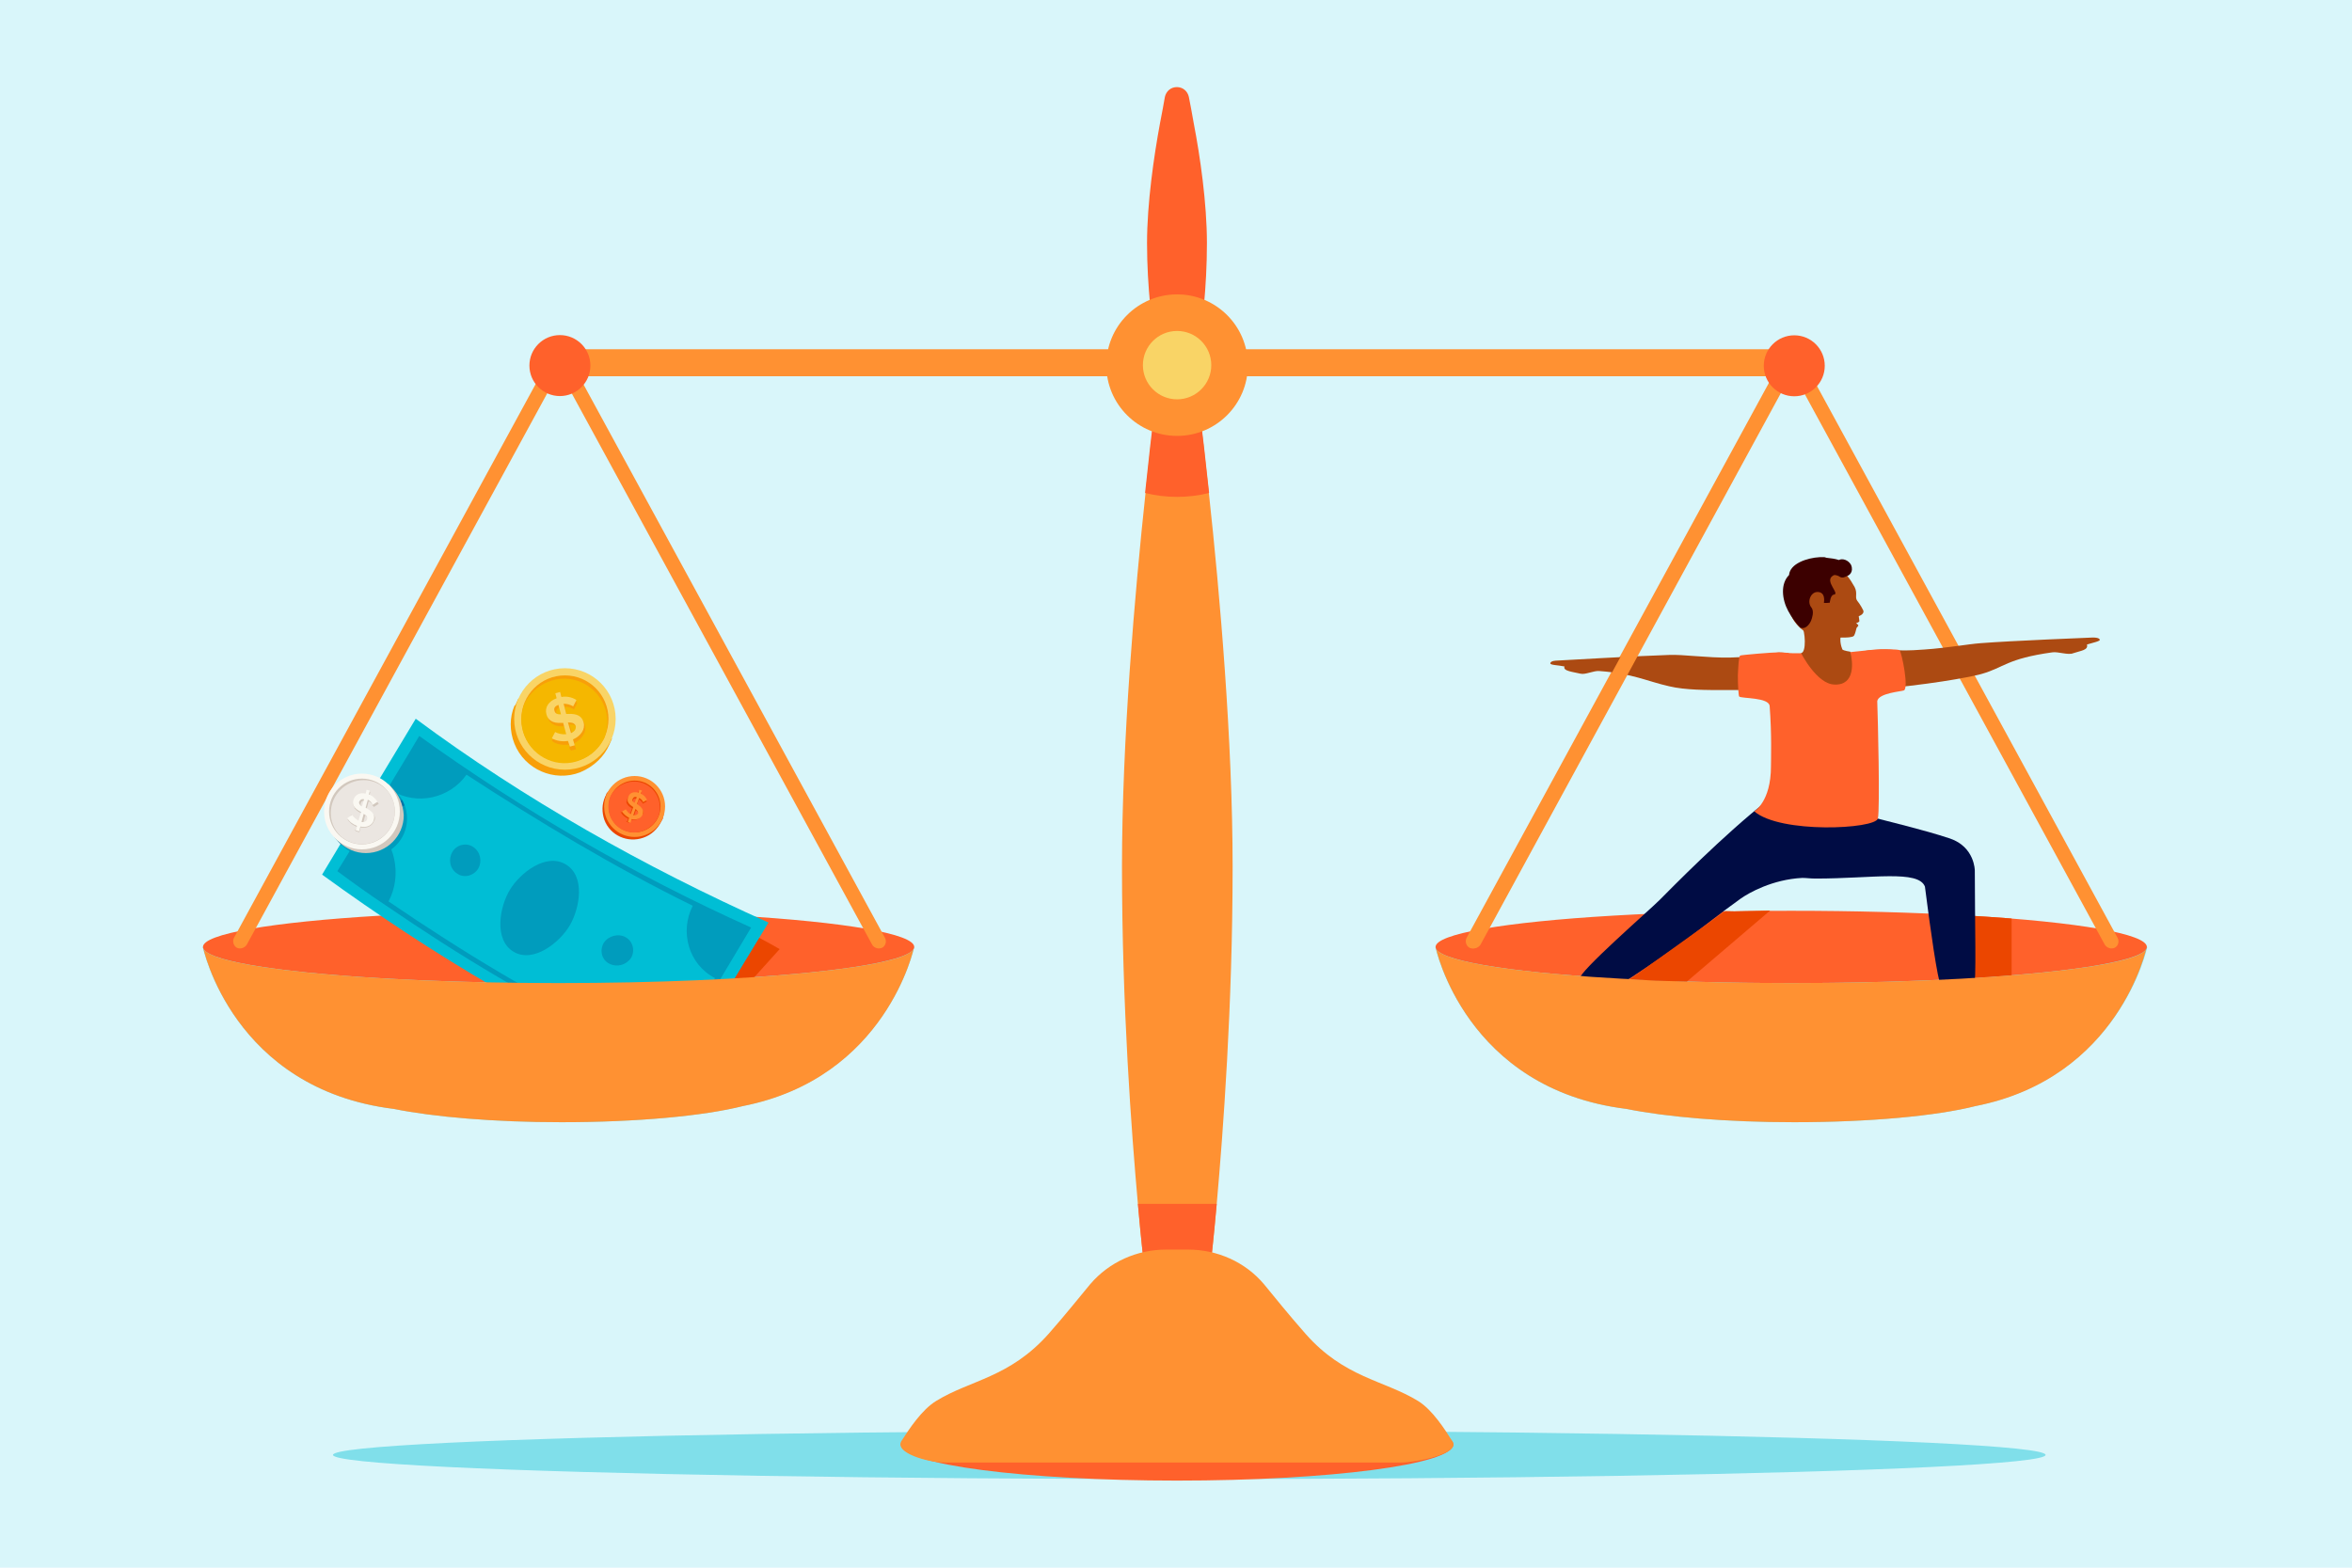 <?xml version="1.0" encoding="utf-8"?>
<!-- Generator: Adobe Illustrator 26.5.3, SVG Export Plug-In . SVG Version: 6.00 Build 0)  -->
<svg version="1.1" id="Layer_1" xmlns="http://www.w3.org/2000/svg" xmlns:xlink="http://www.w3.org/1999/xlink" x="0px" y="0px"
	 viewBox="0 0 1080 720" style="enable-background:new 0 0 1080 720;" xml:space="preserve">
<style type="text/css">
	.st0{fill:#D9F6FA;}
	.st1{fill:#80DFEA;}
	.st2{fill:#FF612B;}
	.st3{clip-path:url(#SVGID_00000147903026305173283540000012842143212295144356_);fill:#EB4600;}
	.st4{fill:#FF9132;}
	.st5{fill:#F9D466;}
	.st6{clip-path:url(#SVGID_00000174591003171108669720000003639392682353739948_);fill:#FF612B;}
	.st7{fill:#EB4600;}
	.st8{fill:#00BED5;}
	.st9{fill:#009CBD;}
	.st10{fill:#0072A6;}
	.st11{fill:#D2C8BE;}
	.st12{fill:#FAF8F2;}
	.st13{fill:#EBE6E1;}
	.st14{fill:#F89F09;}
	.st15{fill:#F5B700;}
	.st16{fill:#AC4A12;}
	.st17{fill:#000C44;}
	.st18{fill:#3C0000;}
</style>
<g id="Background_00000015325055239213265510000015396757474312316559_">
	<rect y="0" class="st0" width="1080" height="720"/>
</g>
<g id="ILLUSTRATION_00000157281928558998432790000014269221475022104733_">
	<path class="st1" d="M986,434.9h-80.4h-78.1h-9.9h-78.1h-80.4c0,0,13.7,65.3,87.7,74.4c18.3,3.7,46.1,6.1,76.9,6.1
		c34.9,0,65.5-2.9,83.3-7.4C973.4,494.7,986,434.9,986,434.9z"/>
	<g>
		<g>
			
				<ellipse id="XMLID_00000002378235954982036260000018243671468161176717_" class="st2" cx="822.5" cy="434.9" rx="163.3" ry="16.6"/>
		</g>
		<g>
			<g>
				<defs>
					<ellipse id="SVGID_1_" cx="822.5" cy="434.9" rx="163.3" ry="16.6"/>
				</defs>
				<clipPath id="SVGID_00000132075322062671637250000003360443470214150790_">
					<use xlink:href="#SVGID_1_"  style="overflow:visible;"/>
				</clipPath>
				
					<rect x="900.8" y="415.8" style="clip-path:url(#SVGID_00000132075322062671637250000003360443470214150790_);fill:#EB4600;" width="22.9" height="38.3"/>
			</g>
		</g>
	</g>
	<g>
		<path class="st4" d="M966.5,433.9l-144-264.3l5.9-3.2l144,264.4c0.8,1.5,0.3,3.7-1.4,4.5l0,0C969.4,436,967.5,435.4,966.5,433.9z"
			/>
		<path class="st4" d="M674.8,435.3L674.8,435.3c-1.5-0.8-2.2-2.9-1.4-4.5l144-264.4l5.9,3.2L679.4,433.9
			C678.4,435.4,676.4,436,674.8,435.3z"/>
	</g>
	<ellipse class="st1" cx="546.1" cy="668.2" rx="393.2" ry="11.1"/>
	<ellipse class="st2" cx="540.5" cy="663.4" rx="126.8" ry="16.6"/>
	<rect x="253.5" y="160.4" class="st4" width="573.6" height="12.4"/>
	<path class="st1" d="M419.8,434.9h-80.4h-78.1h-9.6h-78.2H93.1c0,0,13.7,65.3,87.7,74.4c18.3,3.7,46.1,6.1,76.9,6.1
		c34.9,0,65.5-2.9,83.3-7.4C407.3,494.7,419.8,434.9,419.8,434.9z"/>
	<path class="st2" d="M554.2,111.7c0,20.4-2.3,39-4,49.4c-0.8,5.5-1.5,8.6-1.5,8.6h-16.5c0,0-0.6-3.2-1.5-8.6
		c-1.5-10.4-4-29.1-4-49.4c0-18.4,3.2-40.2,5.9-54.8c1-5.1,1.8-9.5,2.3-12.4c0.6-2.6,2.7-4.5,5.5-4.5l0,0c2.7,0,4.9,1.8,5.5,4.5
		c0.6,2.9,1.4,7.3,2.3,12.4C551,71.4,554.2,93.2,554.2,111.7z"/>
	<path class="st4" d="M566,398.1c0,64-4.4,122.2-7.3,154.8c-1.5,17-2.7,27-2.7,27h-30.8c0,0-1.2-10-2.7-27
		c-2.9-32.5-7.3-90.8-7.3-154.8c0-57.9,5.9-126,10.8-171.6c3.3-31.4,6.1-52.4,6.1-52.4H549c0,0,2.7,21,6.1,52.4
		C560.1,272.3,566,340.3,566,398.1z"/>
	<path class="st2" d="M555.2,226.4c-4.7,1.2-9.6,1.8-14.7,1.8s-10-0.6-14.7-1.8c3.3-31.4,6.1-52.4,6.1-52.4h16.9
		C549,174,551.9,195,555.2,226.4z"/>
	<path class="st2" d="M558.7,552.9c-1.5,17-2.7,27-2.7,27h-30.8c0,0-1.2-10-2.7-27H558.7L558.7,552.9z"/>
	<path class="st4" d="M651.1,643.4c-15.7-9.6-33.8-10.6-51.6-30.8c-8.1-9.2-14-16.6-19.1-22.8c-8.6-10.2-21.4-15.9-34.9-15.9h-3.7
		h-2.6h-3.7c-13.3,0-26.1,5.6-34.9,15.9c-5.1,6.1-11,13.6-19.1,22.8c-18,20.2-35.8,21.1-51.6,30.8c-6.7,4.1-12.4,12.9-15.9,18.3
		c-3.7,5.6,12.5,10,19.5,10h209.9c6.7,0,27.3-4,23.6-9.6C663.6,656.7,657.8,647.5,651.1,643.4z"/>
	<ellipse class="st4" cx="540.5" cy="167.7" rx="32.5" ry="32.5"/>
	<circle class="st5" cx="540.5" cy="167.7" r="15.7"/>
	<g>
		<g>
			
				<ellipse id="XMLID_00000169521412852530689190000008332621175458926774_" class="st2" cx="256.5" cy="434.9" rx="163.3" ry="16.6"/>
		</g>
		<g>
			<g>
				<defs>
					<ellipse id="SVGID_00000143582159134204540660000012811215581818036608_" cx="256.5" cy="434.9" rx="163.3" ry="16.6"/>
				</defs>
				<clipPath id="SVGID_00000180347082949005223120000017690311409339952304_">
					<use xlink:href="#SVGID_00000143582159134204540660000012811215581818036608_"  style="overflow:visible;"/>
				</clipPath>
				
					<rect x="279.8" y="415.8" style="clip-path:url(#SVGID_00000180347082949005223120000017690311409339952304_);fill:#FF612B;" width="22.9" height="38.3"/>
			</g>
		</g>
	</g>
	<g>
		<path class="st4" d="M108.8,435.3L108.8,435.3c-1.5-0.8-2.2-2.9-1.4-4.5l144-264.4l5.9,3.2l-144,264.3
			C112.3,435.4,110.3,436,108.8,435.3z"/>
		<path class="st4" d="M400.5,433.9l-144-264.3l5.9-3.2l144,264.4c0.8,1.5,0.3,3.7-1.4,4.5l0,0C403.4,436,401.4,435.4,400.5,433.9z"
			/>
	</g>
	<path class="st7" d="M179.8,413.9c44.2,24.6,87,54.1,125.6,80.6c17.4-19.6,34.9-39,52.6-58.6c-44.9-26.1-98.4-37.1-130.7-60.8
		C209.8,394.7,197.5,394.3,179.8,413.9z"/>
	<g>
		<path class="st8" d="M309.9,495.3c-58.1-25-110.8-56.4-162-93.6c14.3-23.9,28.7-47.9,43-71.6c50,37.1,105.1,68.1,162,93.6
			C338.4,447.4,324.1,471.4,309.9,495.3z"/>
		<path class="st9" d="M259.8,397c-9.2-5.5-21,4.1-25.5,11.4c-4.9,7.8-7.7,23.2,1.5,28.7s21.4-4.4,25.9-12.2
			C266.1,417.3,269,402.5,259.8,397z"/>
		<path class="st9" d="M344.9,426C291.5,402,240,372.2,192.5,338c-4.7,8.1-9.6,15.9-14.3,23.9l0,0c-2.9,4.9-5.9,9.6-8.8,14.5l0,0
			c-4.9,7.8-9.6,15.9-14.5,23.7l0,0c7.4,5.5,14.8,10.8,22.5,15.9c33.3,22.8,67.5,43.5,104.2,60.8c8.4,4,17,7.8,25.7,11.4
			c0.3,0,0.3,0,0.4,0.3C320,467.6,332.5,446.8,344.9,426z M178.4,414c6.5-12.2,2.9-27.5-7.3-36.2c2.9-4.9,5.9-9.9,8.8-14.7
			c11.5,7,26.6,3.6,34.3-7.3c33.5,21.8,68.1,42.6,103.9,60.2c-6.1,11.9-1.9,27,10.2,33.2c-2.9,4.9-5.9,9.9-8.8,14.7
			c-13.2-4.5-28.8-0.3-37.1,11.1C246.1,457.7,211.9,436.8,178.4,414z"/>
		<path class="st9" d="M219.6,398.9c1.9-3.3,1-7.7-2.3-9.9c-3.3-2.2-7.7-1-9.6,2.3c-1.9,3.3-1.2,7.7,2.2,9.9
			C213.1,403.5,217.6,402.2,219.6,398.9z"/>
		<path class="st9" d="M277.2,433.1c-1.9,3.3-1,7.7,2.6,9.5s7.8,0.6,10-2.7c1.9-3.3,0.8-7.7-2.6-9.5
			C283.9,428.6,279.3,429.8,277.2,433.1z"/>
	</g>
	<path class="st7" d="M303.6,377.4L303.6,377.4l0.8-1.5v-0.3c0.8-2.7,0.8-5.9-0.4-9c-2.7-7.3-10.8-10.8-18-8.2
		c-2.9,1.2-5.5,3.2-7,5.6h-0.3l-0.6,1.5c0,0,0,0.3-0.3,0.3v0.3l0,0c-1.4,3.2-1.5,6.9-0.3,10.4c2.7,7.3,10.8,10.8,18,8.2
		C299.2,383.4,301.9,380.7,303.6,377.4z"/>
	<circle class="st4" cx="291.4" cy="370.4" r="14"/>
	<circle class="st7" cx="291.4" cy="370.4" r="11.9"/>
	<path class="st2" d="M302.3,366.8c-2.3-6.3-9.2-9.5-15.5-7c-2.9,1.2-5.2,3.3-6.5,5.9c-1.2,2.7-1.2,5.9-0.3,8.8
		c2.3,6.3,9.2,9.5,15.5,7c2.9-1.2,5.2-3.3,6.5-5.9C303.3,372.9,303.3,369.7,302.3,366.8z"/>
	<g>
		<path class="st7" d="M295.3,372.5L295.3,372.5l-0.4-0.8h-0.3c-0.4-0.6-1-1-1.9-1.5l-0.3-0.3l1-2.7c0.8,0.4,1.4,1.2,1.8,1.9l1.8-1
			l-0.4-0.6l0,0c-0.6-1-1.4-1.8-2.6-2.3l0.6-1.4l-0.4-0.6l-1,0.3l-0.4,1.4c-2.3-0.6-4.1,0.4-4.7,1.9c-0.3,0.6-0.3,1.2-0.3,1.5h-0.3
			l0.4,0.8l0,0c0.4,0.8,1,1.4,1.9,1.9l0.4,0.3l-1.2,3.2c-1-0.6-1.5-1.4-2.2-2.2l-1.5,0.8l-0.6-0.6l0.4,0.6c0.6,1.2,1.8,2.3,3.3,2.9
			l-0.4,1.2c-0.3,0-0.6-0.3-0.6-0.3l0.4,0.6l1.2,0.4l0.6-1.5c2.3,0.6,4.4-0.4,5.1-2.2C295.6,373.8,295.6,373.3,295.3,372.5z
			 M290.5,367.6c0.3-0.8,1-1,1.9-0.8l-1,2.6C290.8,368.7,290.4,368.2,290.5,367.6z M291,375l1-2.9c1,0.8,1.4,1.2,1.2,1.9
			C292.7,375,292.2,375.2,291,375z"/>
		<path class="st4" d="M288.9,375.6c-1.5-0.8-2.6-1.8-3.3-2.9l1.8-1c0.6,1,1.2,1.8,2.2,2.2l1.2-3.2l-0.4-0.3
			c-2.2-1.4-2.6-2.7-1.9-4.4c0.6-1.8,2.3-2.6,4.7-1.9l0.4-1.4l1.2,0.4l-0.6,1.4c1.4,0.6,2.3,1.5,2.9,2.9l-1.8,1
			c-0.4-1-1-1.5-1.8-1.9l-1,2.7l0.3,0.3c2.3,1.5,2.9,2.9,2.3,4.5c-0.6,1.8-2.6,2.7-5.1,2.2l-0.5,1.7l-1.2-0.4L288.9,375.6z
			 M291.4,368.7l1-2.6c-1-0.3-1.5,0-1.9,0.8C290.1,367.6,290.4,368.2,291.4,368.7z M291.8,371.5l-1,2.9c1,0.3,1.8-0.3,2.2-0.8
			C293.1,372.7,292.7,372.3,291.8,371.5z"/>
	</g>
	<g>
		<g>
			<path class="st1" d="M151.1,379.6c9.6-5.9,19.1-11.9,28.4-18.3c-3.2-2.9-7.3-4.7-11.8-4.7c-9.6,0-17.4,7.8-17.4,17.4
				C150.1,376,150.5,377.8,151.1,379.6L151.1,379.6z"/>
			<path class="st9" d="M155.2,386.4L155.2,386.4c0.3,0.3,0.3,0.3,0.3,0.3l1.2,1.2l0.3,0.3l0.3,0.3l0,0c3.2,2.9,7.4,4.9,12.2,4.9
				c9.6,0,17.4-7.8,17.4-17.4c0-4.9-1.9-9.2-5.1-12.4l0,0l-1.4-1.4l0,0l-0.3-0.3l0,0c-0.3-0.3-0.3-0.3-0.4-0.4
				c-9.5,6.3-18.8,12.4-28.4,18.3C151.9,382.1,153.3,384.4,155.2,386.4L155.2,386.4z"/>
			<path class="st10" d="M155.2,386.4L155.2,386.4c0.3,0.3,0.3,0.3,0.3,0.3l1.2,1.2l0.3,0.3l0,0c9.6-5.9,19.2-11.9,28.7-18.3
				c-0.4-1-0.6-1.8-1.2-2.6C174.8,373.7,164.8,380,155.2,386.4C155.1,386.2,155.1,386.2,155.2,386.4L155.2,386.4z"/>
		</g>
		<path class="st11" d="M179.9,361.7L179.9,361.7l-1.5-1.5h-0.3c-2.9-2.2-6.7-3.6-10.6-3.6c-9.6,0-17.4,7.8-17.4,17.4
			c0,4,1.4,7.7,3.7,10.6v0.3l1.4,1.4l0.3,0.3l0.3,0.3l0,0c3.2,2.9,7.4,4.9,12.2,4.9c9.6,0,17.4-7.8,17.4-17.4
			C185.1,369.3,183.1,364.9,179.9,361.7z"/>
		<circle class="st12" cx="166.2" cy="372.7" r="17.4"/>
		<circle class="st11" cx="166.2" cy="372.7" r="15.1"/>
		<path class="st13" d="M167,358.3c-8.2,0-15.1,6.7-15.1,15.1c0,4,1.5,7.4,4.1,10.2c2.7,2.6,6.3,4.1,10.2,4.1
			c8.2,0,15.1-6.7,15.1-15.1c0-4-1.5-7.4-4.1-10.2C174.4,359.9,171,358.3,167,358.3z"/>
		<g>
			<path class="st11" d="M171.1,373.7l-0.8-0.8h-0.1c-0.4-0.4-1-0.6-1.5-1l-0.4-0.3l1-3.6c0.8,0.4,1.4,0.8,1.9,1.5l-0.3,0.3l0.8,0.8
				l2.2-1.4c-0.4-0.6-0.8-1.2-1.4-1.8l0,0l-0.8-0.8h-0.3c-0.6-0.4-1.2-0.8-1.8-1l0.4-1.8l-0.8-0.8l-0.4,0.6l-0.4-0.3l-0.4,1.8
				c-2.9-0.6-5.1,0.8-5.6,2.9c-0.3,1-0.3,1.9,0.4,2.9v0.3l0.6,0.6l0,0c0.4,0.6,1.2,1,1.9,1.4l0.6,0.3l-1.2,4
				c-1.2-0.6-2.2-1.4-2.9-2.6l-0.8-0.8l0.3,1l-0.6,0.4h-0.3v0.3l-0.8,0.6c0.3,0.3,0.3,0.4,0.4,0.6l0,0l0.6,0.6l0,0
				c0.8,1,1.9,1.5,3.3,2.2l-0.4,1.5l-0.8-0.3l0.8,0.8l1.5,0.4l0.6-2.2c2.9,0.6,5.5-0.8,6.1-2.9C172.5,376,172.3,374.8,171.1,373.7
				L171.1,373.7z M165.6,369c0.3-1,1-1.4,2.3-1.2l-1,3.3C165.9,370.5,165.5,369.7,165.6,369z M169.3,377c-0.3,1-1.2,1.4-2.6,1.2
				l1-3.7C168.9,375.5,169.6,376,169.3,377z"/>
			<path class="st12" d="M163.9,379.3c-1.9-0.8-3.6-1.9-4.4-3.6l2.2-1.4c0.8,1.2,1.8,1.9,2.9,2.6l1.2-4l-0.6-0.3
				c-2.7-1.5-3.6-3.2-2.9-5.2c0.6-2.2,2.7-3.6,5.6-2.9l0.4-1.8l1.5,0.4l-0.4,1.8c1.8,0.6,2.9,1.8,4,3.3l-2.2,1.4
				c-0.6-1.2-1.4-1.9-2.3-2.3l-1,3.6l0.4,0.3c3.2,1.8,4,3.3,3.3,5.5c-0.6,2.3-3.2,3.6-6.1,2.9l-0.6,2.2l-1.5-0.4L163.9,379.3z
				 M166.2,370.4l1-3.3c-1.2-0.3-1.9,0.3-2.3,1.2C164.7,369.1,165.2,369.7,166.2,370.4z M167,373.8l-1,3.7c1.4,0.3,2.3-0.4,2.6-1.2
				C168.8,375.2,168.4,374.6,167,373.8z"/>
		</g>
	</g>
	<path class="st14" d="M279.8,342L279.8,342l1.2-2.7l-0.3-0.3c1.4-4.7,1.2-10-0.8-14.8c-4.7-11.9-18.3-17.8-30.2-13.2
		c-4.9,1.9-8.8,5.5-11.4,9.9H238l-1.2,2.6c0,0.3-0.3,0.3-0.3,0.4l-0.3,0.3l0,0c-2.2,5.2-2.3,11.5,0,17.3
		c4.7,11.9,18.3,17.8,30.2,13.2C273,351.9,277.5,347.3,279.8,342z"/>
	<circle class="st5" cx="259.4" cy="330.2" r="23.3"/>
	<circle class="st14" cx="259.4" cy="330.2" r="20"/>
	<path class="st15" d="M277.5,324.3c-4.1-10.2-15.7-15.4-25.9-11.1c-4.9,1.9-8.6,5.6-10.8,10c-1.8,4.5-1.9,9.9,0,14.7
		c4.1,10.2,15.7,15.4,25.9,11.1c4.9-1.9,8.6-5.6,10.8-10C279.3,334.3,279.4,328.9,277.5,324.3z"/>
	<g>
		<path class="st14" d="M268.6,332.9c-0.3-1-0.8-1.8-1.4-2.3l0,0l-0.8-0.8l-0.3,0.3c-1.2-0.6-2.7-1-5.1-0.8h-0.6l-1.2-4.7
			c1.4,0,2.9,0.3,4.4,1.2l1.5-2.9l-0.8-0.8l-0.3,0.3c-1.8-0.8-3.7-1-5.6-0.8l-0.6-2.3l-0.8-0.8l-1.4,1.4l0.6,2.3
			c-3.7,1.4-5.5,4.4-4.7,7.3c0.3,0.4,0.3,1,0.6,1.2v0.3l0.8,0.8l0,0c1.2,1.2,2.9,1.9,5.6,1.8h0.8l1.4,5.2c-1.8,0.3-3.6-0.3-5.1-1
			l-2.3,2.2l0.8,0.8c2.2,1.2,4.5,1.5,7.4,1.2v1.9l0.8,0.8l2.2-0.6l-0.8-2.7C267.6,339.1,269.4,336.1,268.6,332.9z M255.5,327.4
			c-0.4-1.2,0.4-2.2,1.8-2.7l1.2,4.4C256.6,328.9,255.7,328.5,255.5,327.4z M262.9,337.6l-1.4-4.9c2.2,0,3.2,0.4,3.3,1.8
			C265.3,335.6,264.7,336.8,262.9,337.6z"/>
		<path class="st5" d="M260.8,340.3c-2.7,0.4-5.2,0-7.4-1.2l1.5-2.9c1.5,0.8,3.3,1.2,5.1,1l-1.4-5.2h-0.8c-4.1,0.3-6.3-1.4-6.9-4
			c-0.8-2.9,0.8-5.9,4.7-7.3l-0.6-2.3l2.2-0.6l0.6,2.3c2.3-0.4,4.7,0,6.9,1.4l-1.5,2.9c-1.4-0.8-2.9-1.2-4.4-1.2l1.2,4.7h0.6
			c4.7-0.3,6.7,1.2,7.4,4c0.8,2.9-1.2,6.1-4.9,7.7l0.8,2.7l-2.2,0.6L260.8,340.3z M257.6,328.1l-1.2-4.4c-1.5,0.6-2.2,1.5-1.8,2.7
			C254.9,327.7,255.8,328.1,257.6,328.1z M260.8,331.8l1.4,4.9c1.8-0.8,2.3-1.9,2.2-3.2C263.9,332.2,262.9,331.8,260.8,331.8z"/>
	</g>
	<g>
		<ellipse class="st1" cx="828.6" cy="468" rx="128.5" ry="6.9"/>
		<path class="st16" d="M732.1,458.8l-6.7-8.8l-12.8,14.7l0,0c-0.6,0.6-0.8,1.2-0.8,1.9c0,2.2,0.4,2.7,11.5,2.7
			c5.5,0,5.2-0.3,5.2-1.5c0-0.6-0.3-1.5-0.8-2.7l0,0C727,462.7,732.1,458.8,732.1,458.8z"/>
		<path class="st16" d="M927.5,468.9c1.9-0.4,1.5-2.7,0.6-2.9c-4.1-1-13.3-3.6-17-5.9c-5.1-3.2-5.1-7-5.1-7h-13.2
			c0,8.2-2.9,12.2-0.8,14.8c1,1.2,2.7,1,7,1c4,0,8.1-1.2,14.5-0.4C917.2,469.2,927.5,468.9,927.5,468.9z"/>
		<path class="st17" d="M906.8,399.8c0,0,0-10.8-11.4-14.7c-12.4-4.1-27.9-7.7-34.6-9.5c-2.7-0.8-10-2.2-16.3-3.6l0,0
			c-15.5-3.2-27-9-32.5-4.7c-20.6,16.1-44.9,41-50,46.1c-4.9,4.9-37.1,32.9-36.7,36.2c0.4,3.6,5.2,9,7,9.2c1.9,0.3,30-18.4,42-27.3
			c7.4-5.5,16.6-12.8,25-18.8c3.7-2.6,14.5-8.8,28.3-9.5c1.8,0,3.7,0.3,6.1,0.3c25.9,0,47.2-4.1,50.2,3.7
			c2.3,18.3,5.9,43.8,7.4,45.6c2.6,2.9,14,1.4,15.1,0C907.6,452.2,906.8,423.2,906.8,399.8z"/>
		<path class="st16" d="M841.7,259.6c5.6,2.6,7.8,6.3,9.9,10c1.5,2.9,0,4.7,1.2,6.3c1.2,1.4,2.9,4.4,2.9,4.9c0,1.5-2.2,2.2-2.2,2.2
			l0.3,2.2c0,0.6-1.5,1-1.5,1s1.2,0.8,1,1.2c-0.3,0.4-0.6,0.8-0.8,1c-0.3,1-0.6,2.7-1.2,3.6c-0.6,0.8-4,0.8-4,0.8
			s-13.7,0.4-17.4-1.9c-4.5-2.9-6.5-5.9-7.8-9C816.2,267.3,827.4,253.4,841.7,259.6z"/>
		<path class="st16" d="M714.8,303.4c0,0,37.9-2.2,51.6-2.6c6.3-0.3,17.7,1.4,28,1.2c11.8-0.3,16.3-1.9,22.4-2.3
			c2.2,0,4.5,0.3,4.5,0.3c3.7,7.3,2.3,18.8-2.2,25.1c-2.3,3.2-6.1-0.6-6.1-0.6s0.6-4.5-2.7-6.1c-4.7-3.2-29.1,0.3-43.8-3.2
			c-10.2-2.3-16.9-5.9-32-7c-2.7-0.3-6.5,1.8-8.8,1.2c-3.3-0.8-8.2-1.2-7.3-3.3c-2.6-0.6-6.5-0.6-6.5-1.4
			C711.9,303.4,714.8,303.4,714.8,303.4z"/>
		<path class="st16" d="M961,292.8c0,0-37.9,1.5-51.6,2.6c-5.5,0.4-15.4,2.2-25.7,2.9c-15.5,1.2-12.8-0.6-24.1,0.3
			c-1.5,0-4.5,0.6-4.5,0.6s-0.3,9.5,0.3,11c2.3,8.2,6.7,11,6.7,11c-0.6-1.9,2.6-4.9,5.5-5.2c25.9-2.6,40.6-5.9,42.4-6.5
			c10.2-2.9,11.5-7,32.4-9.9c2.7-0.4,7.3,1.4,9.6,0.4c3.6-1.2,7-1.4,6.3-4c2.6-0.8,6.1-1.5,5.9-2.2C963.9,292.7,961,292.8,961,292.8
			z"/>
		<path class="st2" d="M872.2,298.6c-0.4-0.4-8.2-0.6-11.1-0.3c-2.9,0.3-11.5,1.2-11.5,1.2l0,0c-4.7,0.4-10,0.8-13.3,0.8
			c-4.7,0-9-0.4-13.3-0.3l0,0c-1.8,0-3.6-0.4-6.3-0.4c-2.9,0-17.3,1.2-17.7,1.5c-0.6,0.8-0.8,4.7-1,9.2c0,4.7,0.3,9.2,0.6,9.6
			c1.2,1,13.7,0.3,14,4.4c1,13.3,0.6,23.9,0.6,27.6c0,16.5-7.7,20.7-7.7,20.7c11.9,10.4,55.7,8.2,56.8,3.3c1-4.7,0-46.1-0.3-53.9
			c0.6-3.7,11-4.4,12.2-4.9C876.6,316.4,873.3,299.6,872.2,298.6z"/>
		<path class="st16" d="M849.6,299.3c0,0-2.9-0.4-3.6-1c-0.6-1.5-1.4-4.1-0.6-7c0.8-3.6-20.7-5.5-18-3.2c1.5,1.2,2.2,11.8-0.4,11.8
			l0,0c0,0,7.3,14.5,15.5,14.5C851.9,314.7,850.9,304.1,849.6,299.3z"/>
		<path class="st18" d="M850,259.5c-1.2-2.3-4-3.2-5.6-2.3l0,0c-1.8-0.6-3.7-0.8-5.5-1c-0.4,0-0.8-0.3-1.2-0.3c-0.6,0-1.4,0-2.2,0
			l0,0l0,0c-5.6,0.3-13.6,2.9-14,8.2c-4,4-3.3,11.1-0.4,16.5c1.4,2.6,3.7,5.9,5.6,7.7c2.2,0.8,4-1.2,4.9-3.2c0.4-1,1.5-4.1,0.3-5.9
			c-2.3-2.6-0.6-7,2.3-7.3c4.4-0.3,3.3,4.9,3.3,4.9c0,0.3,2.7,0,2.7,0s0.3-3.6,1.9-3.7c2.9-0.4-4.4-6.1-0.6-8.6
			c0.4-0.3,0.6-0.4,1-0.4l0,0c0.6,0,1.8,0.4,2.3,0.8c1.2,0.8,2.7,0,3.2-0.3C849,264.4,851.3,262.8,850,259.5z"/>
	</g>
	<path class="st4" d="M822.5,451.5c-90.2,0-163.3-7.4-163.3-16.6c0,0.3,13.7,65.3,87.7,74.4c18.3,3.7,46.1,6.1,76.9,6.1
		c34.9,0,65.5-2.9,83.3-7.4c65.9-12.9,78.6-72.6,78.6-73C986,444.1,912.7,451.5,822.5,451.5z"/>
	<g>
		<path class="st4" d="M675.2,435.3L675.2,435.3c-1.5-0.8-2.2-2.9-1.4-4.5l144-264.4l5.9,3.2L679.8,433.9
			C678.8,435.4,676.8,436,675.2,435.3z"/>
	</g>
	<path class="st4" d="M256.5,451.5c-90.2,0-163.3-7.4-163.3-16.6c0,0.3,13.7,65.3,87.7,74.4c18.3,3.7,46.1,6.1,76.9,6.1
		c34.9,0,65.5-2.9,83.3-7.4c65.9-12.9,78.6-72.6,78.6-73C419.7,444.1,346.7,451.5,256.5,451.5z"/>
	<polygon class="st7" points="748.5,449.7 759.9,450.4 774.6,450.8 812.8,418.2 796.4,418.6 792.2,418.4 	"/>
	<g>
		<ellipse class="st2" cx="257.1" cy="167.9" rx="14" ry="14"/>
		<ellipse class="st2" cx="823.9" cy="168" rx="14" ry="14"/>
	</g>
</g>
</svg>
